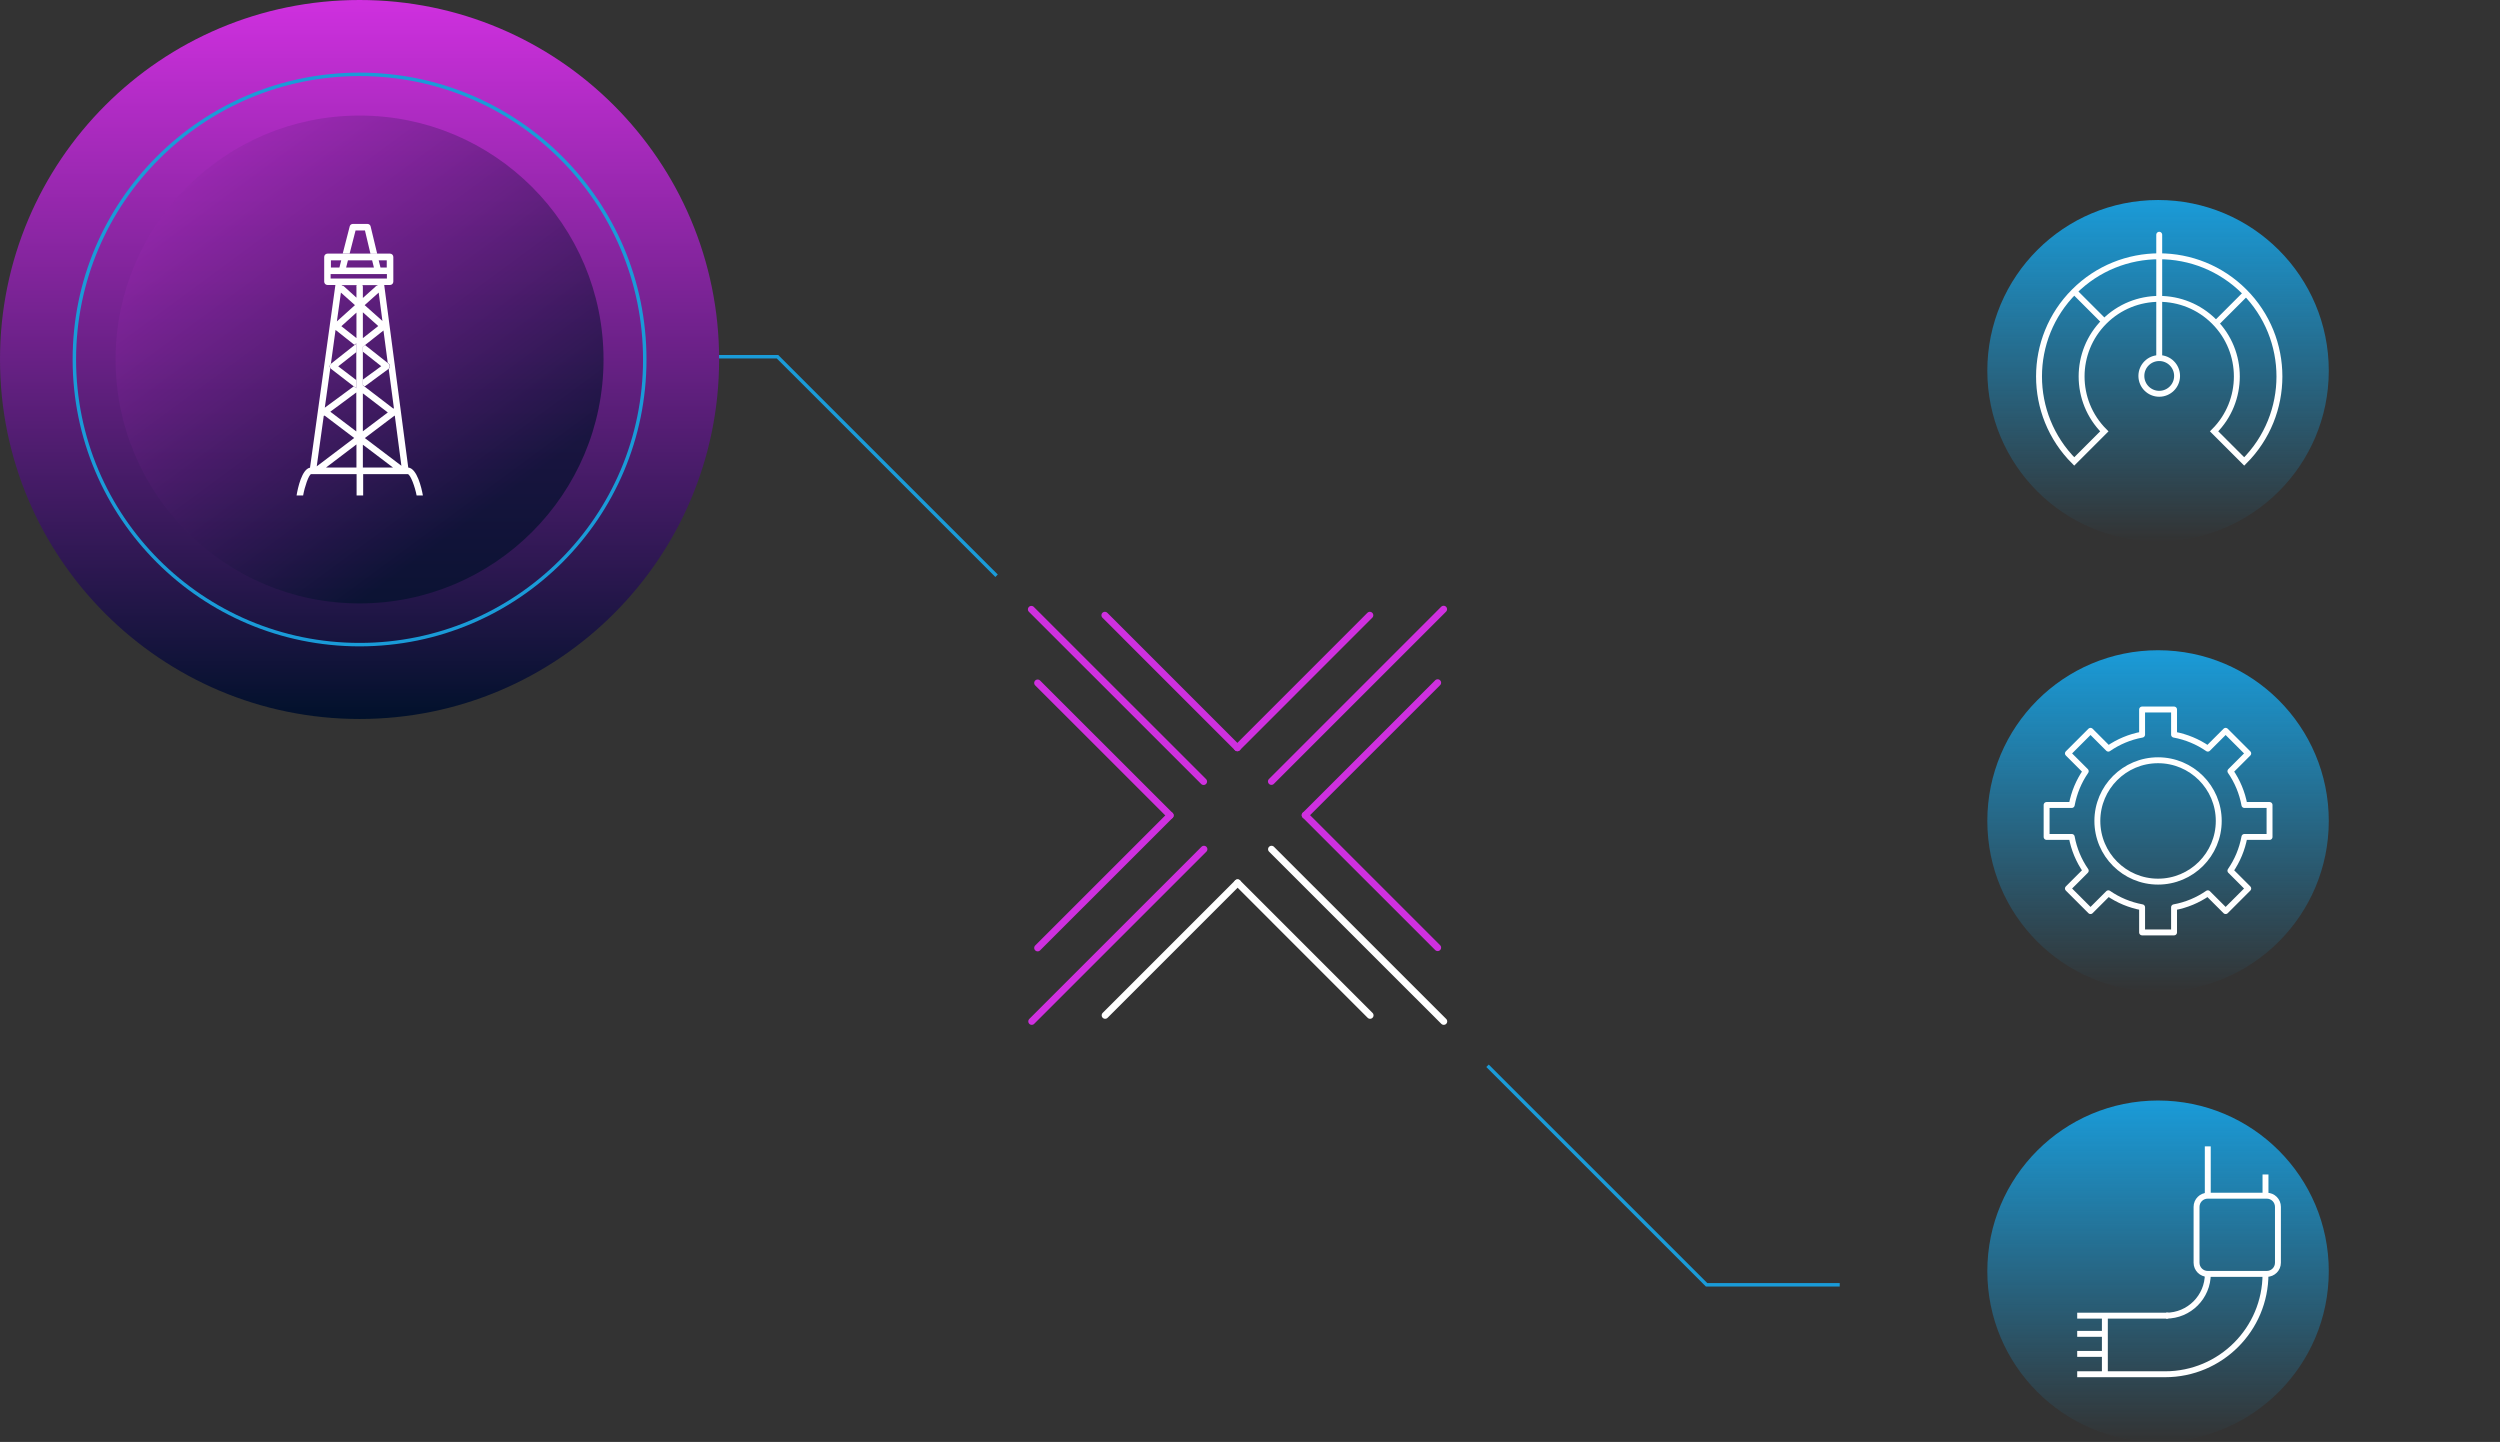 <svg width="723" height="417" viewBox="0 0 723 417" fill="none" xmlns="http://www.w3.org/2000/svg">
<rect x="0" y="0" width="723" height="417" fill="#333333" stroke="none"/>
<path d="M288.207 166.506L224.862 103.174H184.998" stroke="#1A9BD8" stroke-miterlimit="10"/>
<path d="M430.193 308.225L493.553 371.571H532.048" stroke="#1A9BD8" stroke-miterlimit="10"/>
<path d="M348.179 245.598L298.38 295.386" stroke="#CF30DF" stroke-width="2" stroke-miterlimit="10" stroke-linecap="round"/>
<path d="M338.414 235.82L300.088 274.139" stroke="#CF30DF" stroke-width="2" stroke-miterlimit="10" stroke-linecap="round"/>
<path d="M338.414 235.82L300.088 197.516" stroke="#CF30DF" stroke-width="2" stroke-miterlimit="10" stroke-linecap="round"/>
<path d="M357.915 255.318L319.604 293.636" stroke="white" stroke-width="2" stroke-miterlimit="10" stroke-linecap="round"/>
<path d="M357.916 255.318L396.227 293.636" stroke="white" stroke-width="2" stroke-miterlimit="10" stroke-linecap="round"/>
<path d="M348.08 226.016L298.268 176.228" stroke="#CF30DF" stroke-width="2" stroke-miterlimit="10" stroke-linecap="round"/>
<path d="M357.845 216.252L319.533 177.934" stroke="#CF30DF" stroke-width="2" stroke-miterlimit="10" stroke-linecap="round"/>
<path d="M357.845 216.252L396.157 177.934" stroke="#CF30DF" stroke-width="2" stroke-miterlimit="10" stroke-linecap="round"/>
<path d="M367.694 225.987L417.493 176.185" stroke="#CF30DF" stroke-width="2" stroke-miterlimit="10" stroke-linecap="round"/>
<path d="M377.459 235.75L415.771 197.446" stroke="#CF30DF" stroke-width="2" stroke-miterlimit="10" stroke-linecap="round"/>
<path d="M377.46 235.75L415.772 274.054" stroke="#CF30DF" stroke-width="2" stroke-miterlimit="10" stroke-linecap="round"/>
<path d="M367.723 245.598L417.535 295.386" stroke="white" stroke-width="2" stroke-miterlimit="10" stroke-linecap="round"/>
<path d="M624.109 286.78C651.378 286.78 673.484 264.679 673.484 237.415C673.484 210.152 651.378 188.05 624.109 188.05C596.84 188.05 574.734 210.152 574.734 237.415C574.734 264.679 596.84 286.78 624.109 286.78Z" fill="url(#paint0_linear_16_68)"/>
<path d="M656.353 232.802V242.043H649.086C648.422 245.613 647.025 248.928 645.036 251.806L650.186 256.956L643.653 263.488L638.502 258.338C635.624 260.327 632.307 261.738 628.737 262.387V269.653H619.494V262.387C615.924 261.724 612.608 260.327 609.73 258.338L604.579 263.488L598.045 256.956L603.196 251.806C601.206 248.928 599.795 245.613 599.146 242.043H591.879V232.802H599.146C599.809 229.233 601.206 225.917 603.196 223.039L598.045 217.89L604.579 211.357L609.73 216.507C612.608 214.518 615.924 213.107 619.494 212.458V205.192H628.737V212.458C632.307 213.121 635.624 214.518 638.502 216.507L643.653 211.357L650.186 217.89L645.036 223.039C647.025 225.917 648.436 229.233 649.086 232.802H656.353Z" stroke="white" stroke-width="1.71" stroke-linecap="round" stroke-linejoin="round"/>
<path d="M624.109 254.966C633.804 254.966 641.663 247.108 641.663 237.415C641.663 227.722 633.804 219.864 624.109 219.864C614.414 219.864 606.555 227.722 606.555 237.415C606.555 247.108 614.414 254.966 624.109 254.966Z" stroke="white" stroke-width="1.71" stroke-linecap="round" stroke-linejoin="round"/>
<path d="M624.109 156.574C651.378 156.574 673.484 134.472 673.484 107.209C673.484 79.945 651.378 57.844 624.109 57.844C596.84 57.844 574.734 79.945 574.734 107.209C574.734 134.472 596.84 156.574 624.109 156.574Z" fill="url(#paint1_linear_16_68)"/>
<path d="M640.322 124.746C649.086 115.985 649.086 101.763 640.322 93.002C631.559 84.241 617.335 84.241 608.572 93.002C599.809 101.763 599.809 115.985 608.572 124.746L599.866 133.451C586.291 119.879 586.291 97.87 599.866 84.297C613.441 70.725 635.454 70.725 649.029 84.297C662.604 97.87 662.604 119.879 649.029 133.451L640.322 124.746Z" stroke="white" stroke-width="1.71" stroke-miterlimit="10"/>
<path d="M599.866 84.297L608.573 93.002" stroke="white" stroke-width="1.71" stroke-miterlimit="10"/>
<path d="M640.901 93.496L649.566 84.833" stroke="white" stroke-width="1.71" stroke-miterlimit="10"/>
<path d="M624.447 113.883C627.3 113.883 629.612 111.571 629.612 108.719C629.612 105.868 627.3 103.556 624.447 103.556C621.595 103.556 619.283 105.868 619.283 108.719C619.283 111.571 621.595 113.883 624.447 113.883Z" stroke="white" stroke-width="1.71" stroke-miterlimit="10"/>
<path d="M624.447 103.556V67.89" stroke="white" stroke-width="1.71" stroke-miterlimit="10" stroke-linecap="round"/>
<path d="M624.109 417C651.378 417 673.484 394.898 673.484 367.635C673.484 340.371 651.378 318.27 624.109 318.27C596.84 318.27 574.734 340.371 574.734 367.635C574.734 394.898 596.84 417 624.109 417Z" fill="url(#paint2_linear_16_68)"/>
<path d="M655.182 368.411C655.182 384.438 642.185 397.432 626.155 397.432H600.727" stroke="white" stroke-width="1.71" stroke-miterlimit="10"/>
<path d="M655.182 339.658V345.809" stroke="white" stroke-width="1.71" stroke-miterlimit="10"/>
<path d="M638.488 345.809V331.531" stroke="white" stroke-width="1.71" stroke-miterlimit="10"/>
<path d="M626.423 380.488C633.097 380.488 638.502 375.084 638.502 368.411" stroke="white" stroke-width="1.71" stroke-miterlimit="10"/>
<path d="M658.78 365.18V349.026C658.78 347.248 657.341 345.795 655.549 345.795H638.474C636.696 345.795 635.243 347.234 635.243 349.026V365.18C635.243 366.957 636.682 368.411 638.474 368.411H655.549C657.327 368.411 658.78 366.972 658.78 365.18Z" stroke="white" stroke-width="1.71" stroke-miterlimit="10"/>
<path d="M627.072 380.488H600.727" stroke="white" stroke-width="1.71" stroke-miterlimit="10"/>
<path d="M600.727 385.75H608.558" stroke="white" stroke-width="1.71" stroke-miterlimit="10"/>
<path d="M600.727 391.549H608.558" stroke="white" stroke-width="1.71" stroke-miterlimit="10"/>
<path d="M608.728 380.741V397.347" stroke="white" stroke-width="1.71" stroke-miterlimit="10"/>
<path d="M103.985 207.929C161.415 207.929 207.97 161.382 207.97 103.964C207.97 46.546 161.415 0 103.985 0C46.556 0 0 46.546 0 103.964C0 161.382 46.556 207.929 103.985 207.929Z" fill="url(#paint3_linear_16_68)"/>
<path opacity="0.7" d="M103.985 174.506C142.952 174.506 174.541 142.924 174.541 103.965C174.541 65.005 142.952 33.423 103.985 33.423C65.018 33.423 33.429 65.005 33.429 103.965C33.429 142.924 65.018 174.506 103.985 174.506Z" fill="url(#paint4_linear_16_68)"/>
<g clip-path="url(#clip0_16_68)">
<path d="M101.098 73.392L102.825 66.657H105.545L107.143 73.392H109.086L107.186 65.492C107.1 65.06 106.711 64.758 106.279 64.758H102.048C101.616 64.758 101.227 65.06 101.141 65.449L99.111 73.349H101.054L101.098 73.392Z" fill="white"/>
<path d="M112.367 106.677C112.583 106.504 112.713 106.245 112.713 105.943C112.713 105.641 112.583 105.382 112.367 105.166L112.152 104.993L105.545 99.769L104.94 100.244V101.712L110.252 105.9L104.94 109.785V111.383L105.459 111.771L112.367 106.677Z" fill="white"/>
<path d="M95.7 105.124C95.484 105.34 95.355 105.599 95.355 105.901C95.355 106.117 95.441 106.289 95.57 106.462C95.614 106.548 95.657 106.591 95.743 106.678L102.35 111.772L103.084 112.333V109.959L97.816 105.944L103.084 101.799V99.382L102.522 99.814L95.7 105.21V105.124Z" fill="white"/>
<path d="M105.459 88.244L109.518 84.617L110.597 92.82L105.459 88.244ZM109.388 94.288L104.941 97.785V90.316L109.388 94.288ZM108.697 82.804L104.941 86.171V82.891C104.941 82.891 104.897 82.588 104.811 82.459H109.172V82.588C109.172 82.588 108.827 82.632 108.654 82.761L108.697 82.804ZM104.941 113.758L112.152 119.284L104.941 124.724V113.758ZM104.941 128.609L113.663 135.214H104.941V128.609ZM105.545 126.666L114.052 120.234C114.052 120.234 114.138 120.234 114.181 120.234L116.081 134.696L105.545 126.71V126.666ZM112.195 104.994L112.411 105.167C112.627 105.34 112.756 105.642 112.756 105.944C112.756 106.246 112.627 106.505 112.411 106.678L113.922 118.075C113.922 118.075 113.836 118.118 113.749 118.162L105.459 111.815L104.941 111.427V100.289L105.545 99.814L110.899 95.583L112.152 105.081L112.195 104.994ZM111.849 75.292V77.365H110.036L109.518 75.292H111.806H111.849ZM100.623 75.292H107.618L108.136 77.365H100.104L100.623 75.292ZM95.657 75.292H98.679L98.161 77.365H95.7V75.292H95.657ZM95.355 105.901C95.355 105.599 95.484 105.34 95.7 105.167L97.039 95.41L102.479 99.727L103.041 99.296V112.29L102.307 111.729L93.93 117.903L95.527 106.462C95.527 106.462 95.311 106.117 95.311 105.901H95.355ZM95.527 119.068L103.041 113.499V124.767L95.527 119.068ZM103.084 135.214H94.275L103.084 128.523V135.214ZM103.084 97.785L98.723 94.331L103.084 90.402V97.785ZM103.084 82.891V86.085L99.413 82.761C99.413 82.761 99.068 82.588 98.852 82.588V82.459H103.17C103.17 82.459 103.041 82.718 103.041 82.891H103.084ZM102.652 88.244L97.427 92.95L98.593 84.617L102.652 88.244ZM93.627 120.277C93.627 120.277 93.8 120.234 93.886 120.191L102.436 126.666L91.598 134.869L93.627 120.277ZM95.614 80.559V79.264H111.893V80.559H95.614ZM122.299 143.287C121.91 141.086 120.615 135.473 118.067 135.214L111.115 82.416H112.799C113.318 82.416 113.749 81.984 113.749 81.466V78.271C113.749 78.271 113.749 78.142 113.749 78.099V74.299C113.749 73.781 113.318 73.35 112.799 73.35H94.707C94.189 73.35 93.757 73.781 93.757 74.299V78.142C93.757 78.142 93.757 78.228 93.757 78.271V81.466C93.757 81.984 94.189 82.416 94.707 82.416H96.995L89.655 135.258C87.323 135.646 86.114 141.129 85.769 143.287H87.668C88.1 140.783 89.266 137.373 89.957 137.114H90.216H103.127V143.287H105.027V137.114H117.851C117.851 137.114 117.895 137.114 117.938 137.114C118.715 137.287 120.01 140.74 120.485 143.287H122.385H122.299Z" fill="white"/>
</g>
<path d="M103.985 186.427C149.538 186.427 186.465 149.507 186.465 103.964C186.465 58.421 149.538 21.501 103.985 21.501C58.433 21.501 21.505 58.421 21.505 103.964C21.505 149.507 58.433 186.427 103.985 186.427Z" stroke="#1A9BD8" stroke-miterlimit="10"/>
<defs>
<linearGradient id="paint0_linear_16_68" x1="624.109" y1="188.064" x2="624.109" y2="286.794" gradientUnits="userSpaceOnUse">
<stop stop-color="#1A9BD8"/>
<stop offset="1" stop-color="#1A9BD8" stop-opacity="0"/>
</linearGradient>
<linearGradient id="paint1_linear_16_68" x1="624.109" y1="57.83" x2="624.109" y2="156.56" gradientUnits="userSpaceOnUse">
<stop stop-color="#1A9BD8"/>
<stop offset="1" stop-color="#1A9BD8" stop-opacity="0"/>
</linearGradient>
<linearGradient id="paint2_linear_16_68" x1="624.109" y1="318.27" x2="624.109" y2="417.014" gradientUnits="userSpaceOnUse">
<stop stop-color="#1A9BD8"/>
<stop offset="1" stop-color="#1A9BD8" stop-opacity="0"/>
</linearGradient>
<linearGradient id="paint3_linear_16_68" x1="103.985" y1="0" x2="103.985" y2="207.943" gradientUnits="userSpaceOnUse">
<stop stop-color="#CF30DF"/>
<stop offset="1" stop-color="#01112B"/>
</linearGradient>
<linearGradient id="paint4_linear_16_68" x1="-0" y1="33.423" x2="103.958" y2="174.526" gradientUnits="userSpaceOnUse">
<stop stop-color="#CF30DF"/>
<stop offset="1" stop-color="#01112B"/>
</linearGradient>
<clipPath id="clip0_16_68">
<rect width="36.574" height="78.529" fill="white" transform="translate(85.726 64.758)"/>
</clipPath>
</defs>
</svg>
